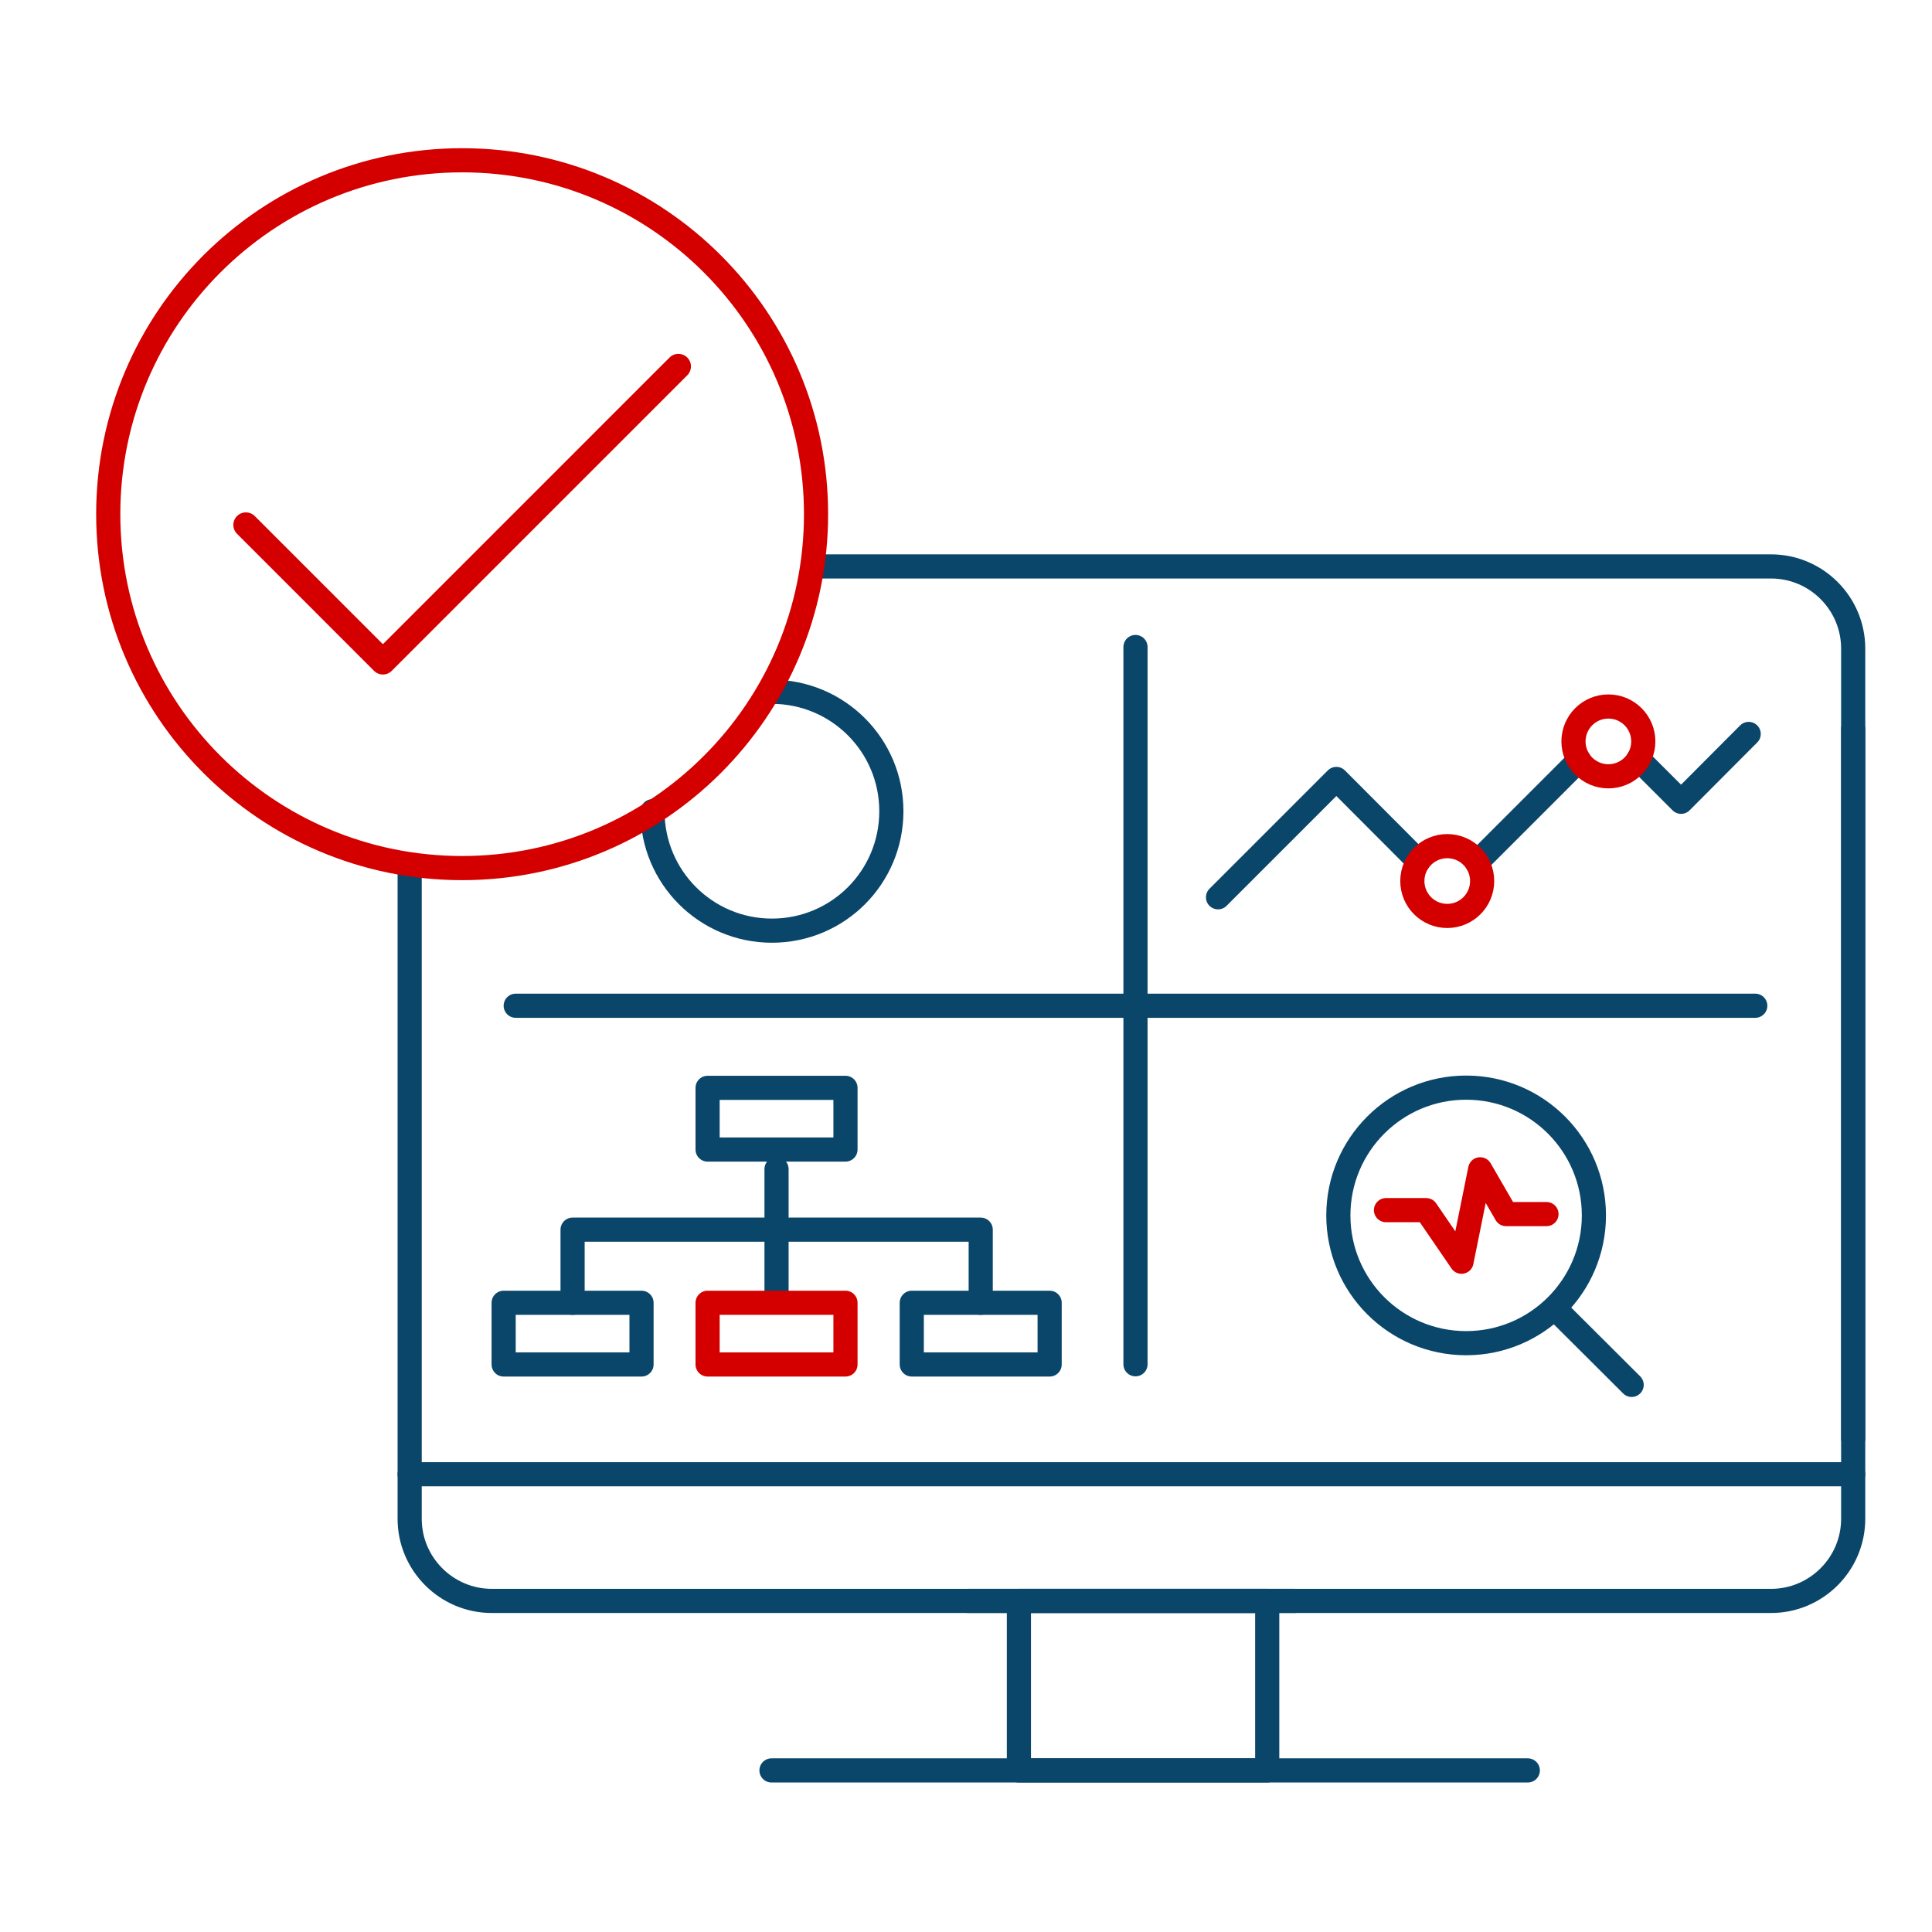 <svg width="120" height="120" viewBox="0 0 120 120" fill="none" xmlns="http://www.w3.org/2000/svg">
<g id="Zabbix-working-as-designed_Zabbix-icon_120x120">
<g id="Group">
<path id="Vector" d="M50.686 35.182H110.005C112.814 35.182 115.105 37.473 115.105 40.282V89.346" stroke="#0A466A" stroke-width="1.5" stroke-linecap="round" stroke-linejoin="round"/>
<path id="Vector_2" d="M80.414 99.436H30.546C27.736 99.436 25.445 97.146 25.445 94.337V53.755" stroke="#0A466A" stroke-width="1.5" stroke-linecap="round" stroke-linejoin="round"/>
<path id="Vector_3" d="M60.136 99.436H110.005C112.814 99.436 115.105 97.145 115.105 94.336V45.273" stroke="#0A466A" stroke-width="1.5" stroke-linecap="round" stroke-linejoin="round"/>
<path id="Vector_4" d="M115.105 91.568H25.445" stroke="#0A466A" stroke-width="1.5" stroke-linecap="round" stroke-linejoin="round"/>
<path id="Vector_5" d="M70.527 40.187V84.737" stroke="#0A466A" stroke-width="1.5" stroke-linecap="round" stroke-linejoin="round"/>
<path id="Vector_6" d="M32.032 62.468H109.023" stroke="#0A466A" stroke-width="1.5" stroke-linecap="round" stroke-linejoin="round"/>
<path id="Vector_7" d="M40.527 50.386C40.527 54.477 43.841 57.805 47.946 57.805C52.05 57.805 55.364 54.491 55.364 50.386C55.364 46.282 52.036 42.968 47.946 42.968" stroke="#0A466A" stroke-width="1.5" stroke-linecap="round" stroke-linejoin="round"/>
<path id="Vector_8" d="M39.846 80.918H31.282V84.75H39.846V80.918Z" stroke="#0A466A" stroke-width="1.5" stroke-linecap="round" stroke-linejoin="round"/>
<path id="Vector_9" d="M52.514 67.568H43.95V71.4H52.514V67.568Z" stroke="#0A466A" stroke-width="1.5" stroke-linecap="round" stroke-linejoin="round"/>
<path id="Vector_10" d="M65.195 80.918H56.632V84.75H65.195V80.918Z" stroke="#0A466A" stroke-width="1.5" stroke-linecap="round" stroke-linejoin="round"/>
<path id="Vector_11" d="M48.232 72.614V80.141" stroke="#0A466A" stroke-width="1.5" stroke-linecap="round" stroke-linejoin="round"/>
<path id="Vector_12" d="M35.564 80.918V76.377H60.914V80.918" stroke="#0A466A" stroke-width="1.5" stroke-linecap="round" stroke-linejoin="round"/>
<path id="Vector_13" d="M52.514 80.918H43.95V84.75H52.514V80.918Z" stroke="#D40000" stroke-width="1.5" stroke-linecap="round" stroke-linejoin="round"/>
<path id="Vector_14" d="M86.086 75.164H88.582L90.777 78.368L91.936 72.627L93.546 75.409H96.055" stroke="#D40000" stroke-width="1.5" stroke-linecap="round" stroke-linejoin="round"/>
<path id="Vector_15" d="M91.064 83.427C95.447 83.427 99 79.874 99 75.491C99 71.108 95.447 67.555 91.064 67.555C86.68 67.555 83.127 71.108 83.127 75.491C83.127 79.874 86.68 83.427 91.064 83.427Z" stroke="#0A466A" stroke-width="1.5" stroke-linecap="round" stroke-linejoin="round"/>
<path id="Vector_16" d="M96.654 81.341L101.345 86.018" stroke="#0A466A" stroke-width="1.5" stroke-linecap="round" stroke-linejoin="round"/>
<path id="Vector_17" d="M101.768 47.155L104.414 49.8L108.614 45.586" stroke="#0A466A" stroke-width="1.5" stroke-linecap="round" stroke-linejoin="round"/>
<path id="Vector_18" d="M91.732 53.564L98.073 47.223" stroke="#0A466A" stroke-width="1.5" stroke-linecap="round" stroke-linejoin="round"/>
<path id="Vector_19" d="M75.654 55.732L83.004 48.382L88.105 53.495" stroke="#0A466A" stroke-width="1.5" stroke-linecap="round" stroke-linejoin="round"/>
<path id="Vector_20" d="M89.891 56.891C91.088 56.891 92.059 55.92 92.059 54.723C92.059 53.525 91.088 52.555 89.891 52.555C88.694 52.555 87.723 53.525 87.723 54.723C87.723 55.92 88.694 56.891 89.891 56.891Z" stroke="#D40000" stroke-width="1.5" stroke-linecap="round" stroke-linejoin="round"/>
<path id="Vector_21" d="M99.9 48.218C101.097 48.218 102.068 47.248 102.068 46.05C102.068 44.853 101.097 43.882 99.9 43.882C98.703 43.882 97.732 44.853 97.732 46.05C97.732 47.248 98.703 48.218 99.9 48.218Z" stroke="#D40000" stroke-width="1.5" stroke-linecap="round" stroke-linejoin="round"/>
<path id="Vector_22" d="M78.709 99.436H63.286V109.964H78.709V99.436Z" stroke="#0A466A" stroke-width="1.5" stroke-linecap="round" stroke-linejoin="round"/>
<path id="Vector_23" d="M47.918 109.964H94.895" stroke="#0A466A" stroke-width="1.5" stroke-linecap="round" stroke-linejoin="round"/>
</g>
<path id="Vector_24" d="M15.273 32.605L23.782 41.114L42.136 22.759" stroke="#D40000" stroke-width="1.56" stroke-linecap="round" stroke-linejoin="round"/>
<path id="Vector_25" d="M28.704 53.918C40.845 53.918 50.686 44.077 50.686 31.936C50.686 19.796 40.845 9.955 28.704 9.955C16.564 9.955 6.723 19.796 6.723 31.936C6.723 44.077 16.564 53.918 28.704 53.918Z" stroke="#D40000" stroke-width="1.5" stroke-linecap="round" stroke-linejoin="round"/>
</g>
</svg>
